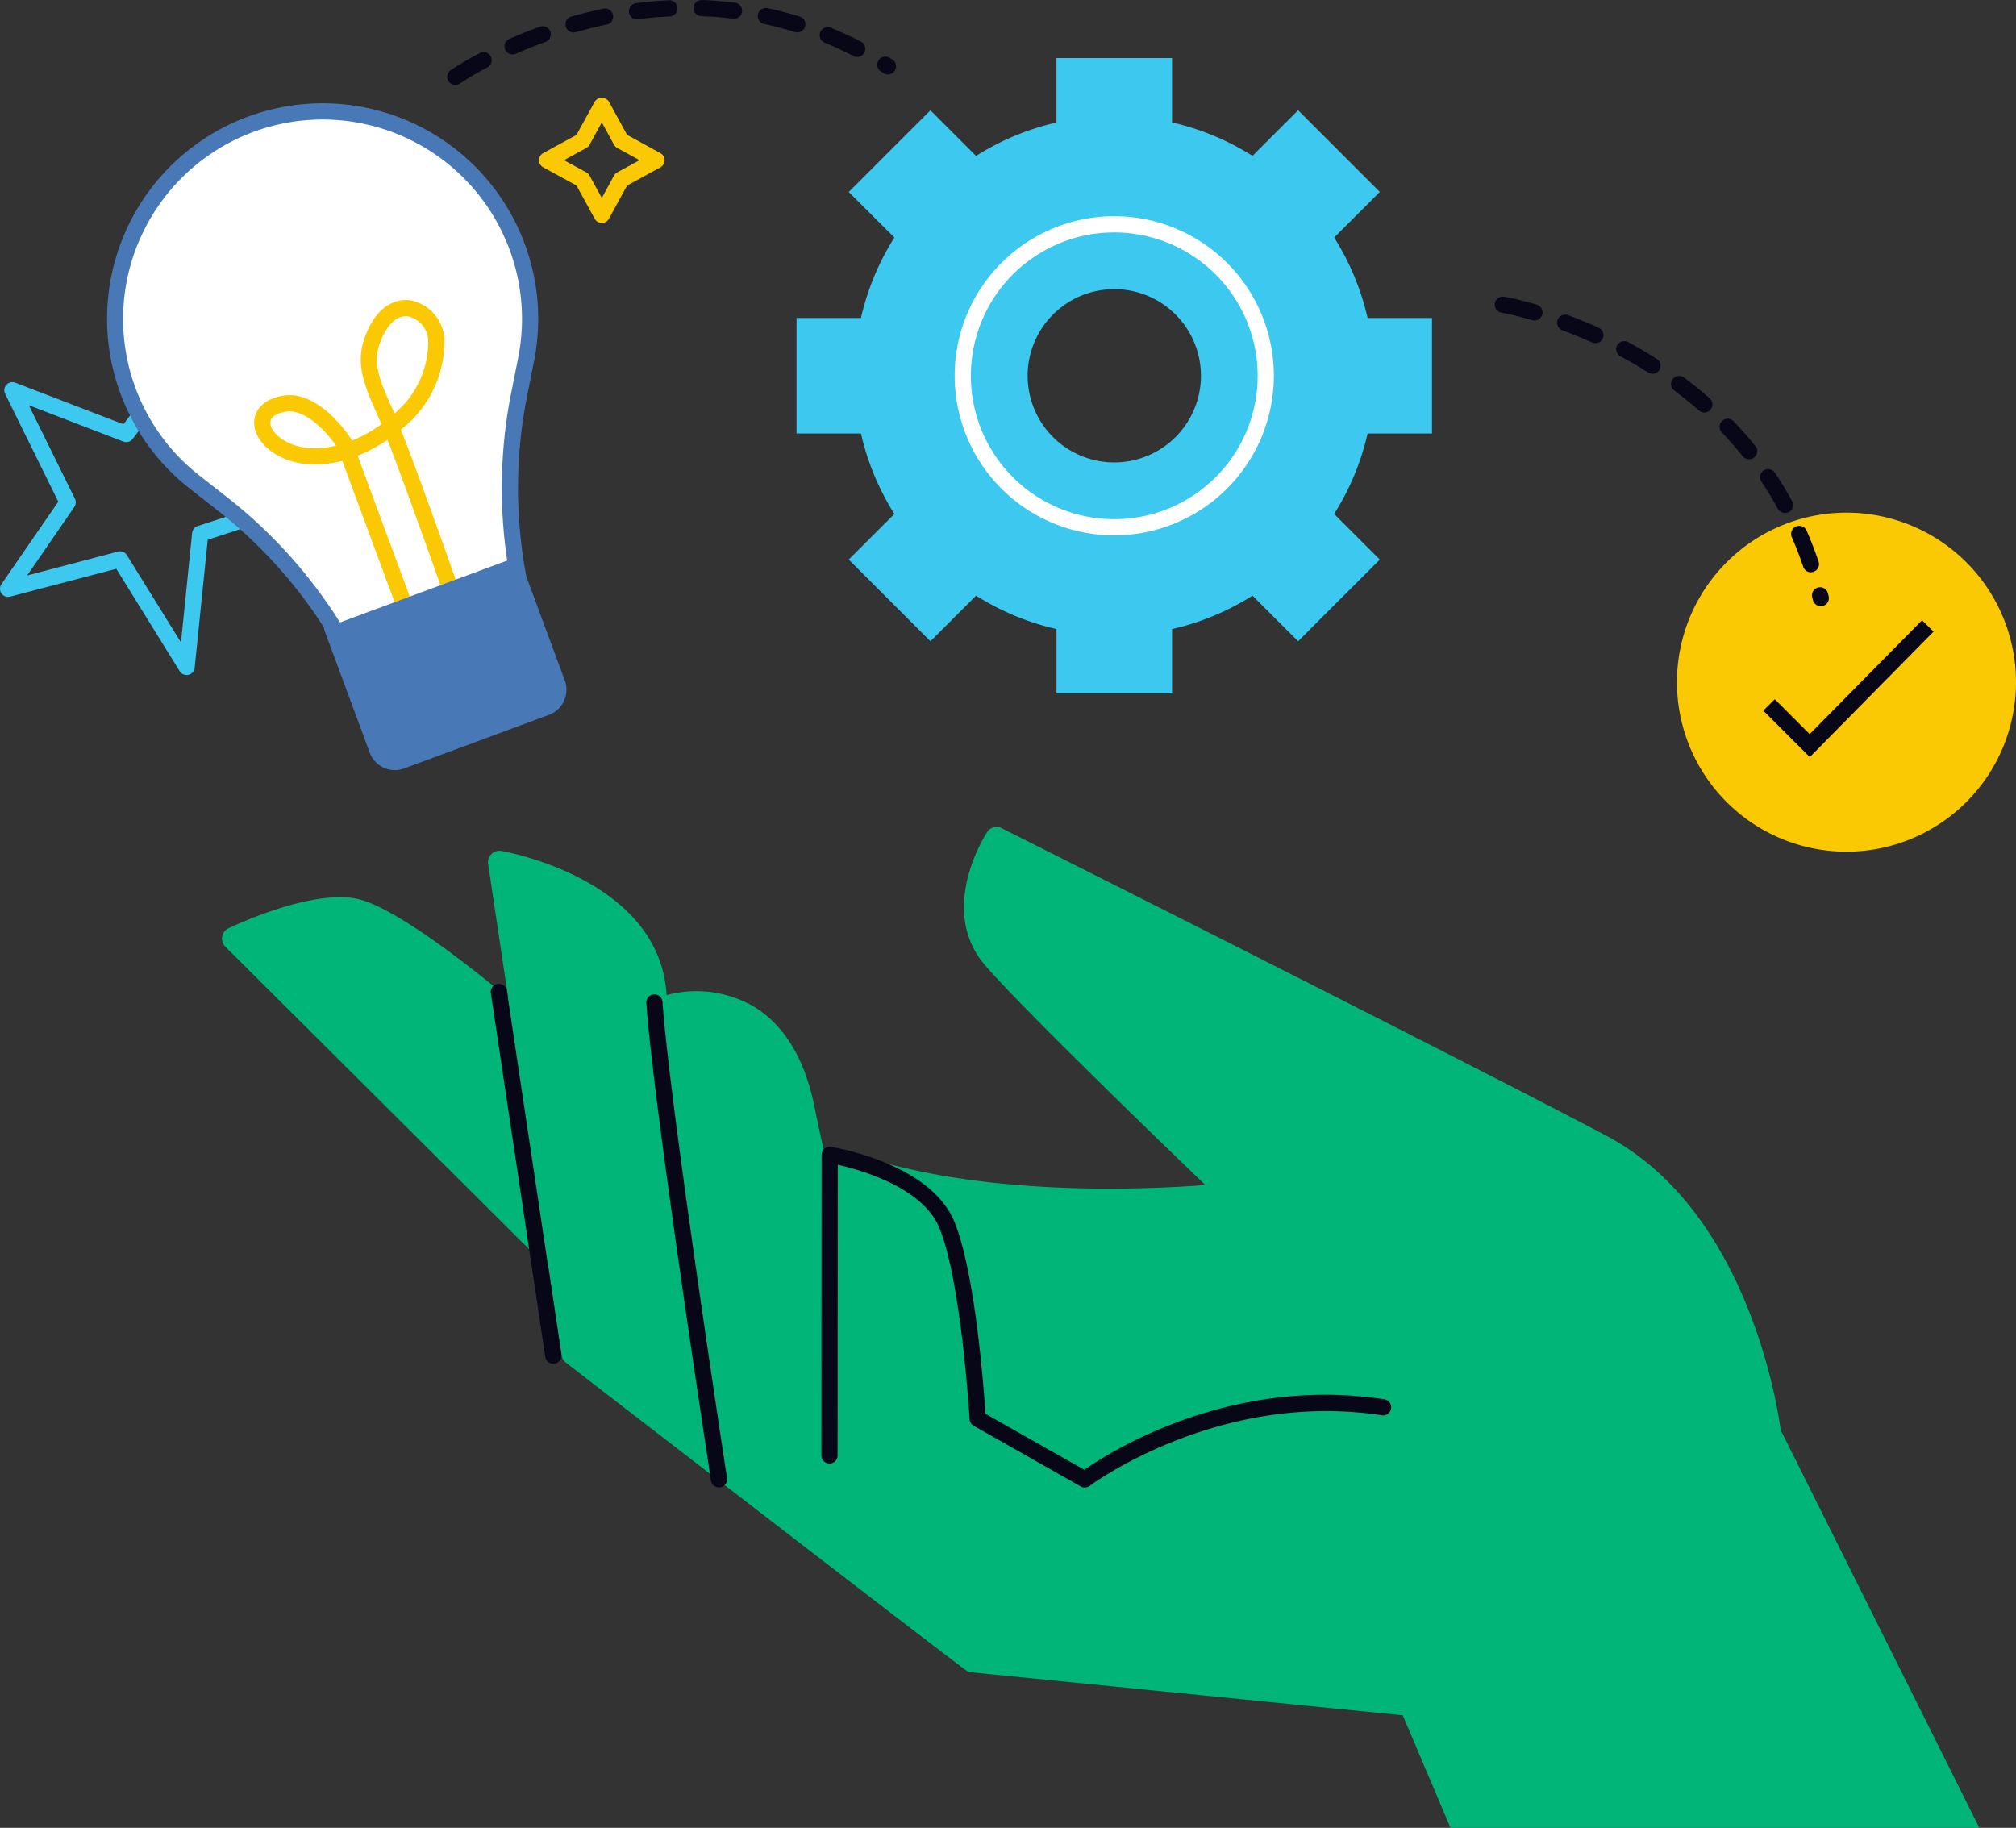 <svg id="Groupe_7348" data-name="Groupe 7348" xmlns="http://www.w3.org/2000/svg" width="144.802" height="131.296" viewBox="0 0 144.802 131.296">
  <rect x="0" y="0" width="144.802" height="131.296" fill="#333333" stroke="none"/>
  <g id="Groupe_7331" data-name="Groupe 7331">
    <path id="Tracé_6934" data-name="Tracé 6934" d="M13.4,143.25a.583.583,0,0,1-.495-.275L8.352,135.62l-7.622,2a.582.582,0,0,1-.627-.893L4.187,130.8.368,123.054a.582.582,0,0,1,.731-.8l7.766,2.986,5.221-6.907a.582.582,0,0,1,1.045.306l.7,9.059L25.273,129a.582.582,0,0,1,.1,1.13l-10.452,3.406-.938,9.189a.582.582,0,0,1-.579.523M8.62,134.366a.583.583,0,0,1,.495.275L13,140.909l.8-7.866a.582.582,0,0,1,.4-.494l8.409-2.74-7.4-1.024a.583.583,0,0,1-.5-.532l-.621-8L9.53,126.291a.582.582,0,0,1-.673.192L2.07,123.874l3.312,6.716a.583.583,0,0,1-.043.588L1.951,136.1l6.521-1.713a.584.584,0,0,1,.148-.019" transform="translate(0 -94.764)" fill="#3dc8f0"/>
    <path id="Tracé_6935" data-name="Tracé 6935" d="M200.444,44.517a.581.581,0,0,1-.511-.3l-1.307-2.389-2.389-1.307a.582.582,0,0,1,0-1.021l2.389-1.307,1.307-2.389a.606.606,0,0,1,1.021,0l1.307,2.389,2.389,1.307a.582.582,0,0,1,0,1.021l-2.389,1.307-1.307,2.389a.581.581,0,0,1-.511.3m-2.714-4.509,1.605.878a.585.585,0,0,1,.231.231l.878,1.605.878-1.605a.584.584,0,0,1,.231-.231l1.605-.878-1.605-.878a.585.585,0,0,1-.231-.231l-.878-1.605-.878,1.605a.585.585,0,0,1-.231.231Z" transform="translate(-157.218 -28.502)" fill="#fbc903"/>
    <path id="Tracé_6936" data-name="Tracé 6936" d="M633.918,198.535a12.176,12.176,0,1,1-12.176-12.176,12.176,12.176,0,0,1,12.176,12.176" transform="translate(-489.116 -149.535)" fill="#fbc903"/>
    <path id="Tracé_6937" data-name="Tracé 6937" d="M644.3,235.308l-3.338-3.337.823-.823,2.509,2.508,8.067-8.178.829.817Z" transform="translate(-514.31 -180.924)" fill="#080717"/>
    <path id="Tracé_6938" data-name="Tracé 6938" d="M316.509,21.111h-8.3v4.627a18.6,18.6,0,0,0-5.777,2.4l-3.277-3.276-5.867,5.867L296.565,34a18.549,18.549,0,0,0-2.4,5.778h-4.627v8.3h4.627a18.548,18.548,0,0,0,2.4,5.778l-3.277,3.276L299.156,63l3.277-3.276a18.548,18.548,0,0,0,5.777,2.4v4.627h8.3V62.126a18.54,18.54,0,0,0,5.778-2.4L325.564,63l5.867-5.867-3.277-3.276a18.543,18.543,0,0,0,2.4-5.778h4.627v-8.3h-4.627a18.544,18.544,0,0,0-2.4-5.778l3.277-3.276-5.867-5.867-3.277,3.276a18.592,18.592,0,0,0-5.778-2.4Zm2.075,22.821a6.224,6.224,0,1,1-6.224-6.224,6.224,6.224,0,0,1,6.224,6.224" transform="translate(-232.325 -16.939)" fill="#3dc8f0"/>
    <path id="Tracé_6939" data-name="Tracé 6939" d="M358.482,101.518a11.463,11.463,0,1,1,11.463-11.463,11.476,11.476,0,0,1-11.463,11.463m0-21.762a10.3,10.3,0,1,0,10.3,10.3,10.311,10.311,0,0,0-10.3-10.3" transform="translate(-278.448 -63.062)" fill="#fff"/>
    <path id="Tracé_6940" data-name="Tracé 6940" d="M43.217,49.132h0a14.9,14.9,0,0,0,4.334,17.943l2.041,1.6A34.533,34.533,0,0,1,60.645,83.846l.181.488L72.538,80l-.181-.488A34.531,34.531,0,0,1,70.87,60.8l.505-2.546a14.9,14.9,0,0,0-8.393-16.44h0a14.9,14.9,0,0,0-19.764,7.316" transform="translate(-33.584 -32.457)" fill="#fff"/>
    <path id="Tracé_6941" data-name="Tracé 6941" d="M58.421,82.571a.582.582,0,0,1-.546-.38l-.181-.488A33.932,33.932,0,0,0,46.828,66.791l-2.041-1.6a15.484,15.484,0,1,1,24.754-9.163l-.505,2.546A33.927,33.927,0,0,0,70.5,76.963l.181.488a.582.582,0,0,1-.344.748L58.623,82.535a.589.589,0,0,1-.2.036M41.341,47.029h0a14.275,14.275,0,0,0,4.165,17.243l2.041,1.6A35.089,35.089,0,0,1,58.764,81.241l10.621-3.932a35.1,35.1,0,0,1-1.491-18.966L68.4,55.8a14.321,14.321,0,0,0-27.058-8.768" transform="translate(-31.179 -30.112)" fill="#4978b6"/>
    <path id="Tracé_6942" data-name="Tracé 6942" d="M103.2,131.618a.583.583,0,0,1-.546-.38L98.72,120.608a8.181,8.181,0,0,1-1.3.234c-2.736.262-4.8-1.194-5.011-2.715-.119-.857.345-1.882,2.006-2.189,2.646-.488,4.871,2.99,4.965,3.138a.557.557,0,0,1,.041.077,9.842,9.842,0,0,0,2.108-1.171c-.137-.337-.257-.62-.354-.831-1.08-2.358-1.473-3.791-.784-5.556.994-2.547,2.593-2.606,3.233-2.515a3.015,3.015,0,0,1,2.428,2.744,7.987,7.987,0,0,1-3.12,6.536c1.466,3.752,4.043,11.092,4.173,11.461a.582.582,0,1,1-1.1.385c-.031-.088-2.549-7.257-4.037-11.108a10.969,10.969,0,0,1-2.144,1.146l3.92,10.589a.582.582,0,0,1-.546.784m-8.276-14.562a1.646,1.646,0,0,0-.3.027c-.432.08-1.145.3-1.064.884.1.734,1.44,1.935,3.749,1.717a6.9,6.9,0,0,0,.967-.164c-.584-.847-1.992-2.463-3.354-2.463m8.364-6.836c-.708,0-1.361.644-1.812,1.8-.5,1.269-.333,2.268.758,4.648.069.15.148.333.236.543a6.707,6.707,0,0,0,2.423-5.286,1.854,1.854,0,0,0-1.434-1.692,1.21,1.21,0,0,0-.17-.012" transform="translate(-74.135 -87.507)" fill="#fbc903"/>
    <path id="Tracé_6943" data-name="Tracé 6943" d="M163.153,6.1a.582.582,0,0,1-.331-1.061,22.013,22.013,0,0,1,2.072-1.215.582.582,0,1,1,.543,1.029A21.567,21.567,0,0,0,163.483,6a.581.581,0,0,1-.33.1m31.069-.754a.582.582,0,0,1-.308-.089l-.181-.113a.582.582,0,0,1,.615-.989l.184.115a.582.582,0,0,1-.31,1.076m-2.208-1.26a.576.576,0,0,1-.265-.064c-.677-.347-1.373-.668-2.068-.953a.582.582,0,1,1,.442-1.077c.726.3,1.452.632,2.158.995a.582.582,0,0,1-.266,1.1m-24.75-.177a.582.582,0,0,1-.234-1.115c.721-.317,1.461-.612,2.2-.879a.582.582,0,1,1,.395,1.095c-.714.258-1.429.544-2.126.85a.579.579,0,0,1-.234.05m4.379-1.58a.582.582,0,0,1-.159-1.142c.764-.217,1.538-.408,2.3-.566a.582.582,0,1,1,.237,1.14c-.736.153-1.483.337-2.22.547a.587.587,0,0,1-.159.022m16.069-.005a.575.575,0,0,1-.173-.026c-.723-.224-1.464-.419-2.2-.577a.582.582,0,1,1,.244-1.138c.771.166,1.545.369,2.3.6a.582.582,0,0,1-.172,1.138M176.2,1.387a.582.582,0,0,1-.074-1.159c.789-.1,1.584-.173,2.365-.211a.582.582,0,1,1,.056,1.163c-.749.036-1.514.1-2.272.2a.577.577,0,0,1-.076,0m6.968-.039a.591.591,0,0,1-.072,0c-.747-.092-1.511-.153-2.27-.179a.582.582,0,0,1-.561-.6.573.573,0,0,1,.6-.561c.792.028,1.589.091,2.371.188a.582.582,0,0,1-.071,1.16" transform="translate(-130.446 0)" fill="#080717"/>
    <path id="Tracé_6944" data-name="Tracé 6944" d="M566.732,130.042a.582.582,0,0,1-.565-.442l-.051-.2a.582.582,0,0,1,1.129-.283l.051.207a.582.582,0,0,1-.566.722m-.708-2.436a.583.583,0,0,1-.551-.4c-.244-.721-.52-1.435-.821-2.122a.582.582,0,0,1,1.067-.466c.313.717.6,1.462.857,2.214a.582.582,0,0,1-.364.738.588.588,0,0,1-.187.031m-1.861-4.256a.582.582,0,0,1-.512-.3c-.362-.663-.758-1.317-1.177-1.944a.582.582,0,0,1,.968-.647c.438.656.852,1.341,1.231,2.034a.582.582,0,0,1-.51.861m-2.582-3.863a.581.581,0,0,1-.453-.217c-.472-.585-.978-1.16-1.5-1.708a.582.582,0,1,1,.84-.806c.549.572,1.078,1.172,1.571,1.784a.582.582,0,0,1-.453.947m-3.22-3.355a.581.581,0,0,1-.384-.145c-.563-.5-1.16-.979-1.772-1.436a.582.582,0,1,1,.7-.933c.637.475,1.258.979,1.845,1.495a.582.582,0,0,1-.385,1.019m-3.728-2.786a.581.581,0,0,1-.311-.091c-.635-.4-1.3-.791-1.975-1.153a.582.582,0,1,1,.551-1.025c.7.375,1.389.778,2.047,1.2a.582.582,0,0,1-.312,1.074m-4.1-2.2a.58.58,0,0,1-.239-.052c-.694-.312-1.407-.605-2.12-.87a.582.582,0,1,1,.405-1.091c.738.274,1.476.577,2.193.9a.582.582,0,0,1-.239,1.113m-4.37-1.62A.579.579,0,0,1,546,109.5a21.646,21.646,0,0,0-2.205-.54.582.582,0,0,1,.192-1.148,22.222,22.222,0,0,1,2.34.57.582.582,0,0,1-.163,1.141" transform="translate(-435.952 -86.501)" fill="#080717"/>
    <path id="Tracé_6945" data-name="Tracé 6945" d="M165.521,364.439l3.427,8.082h37.981c-.027-.078-14.26-28.565-14.26-28.565-.271-2-2.489-15.843-12.529-21.152-10.232-5.413-43.091-21.92-43.422-22.086a.82.82,0,0,0-1.056.285c-.146.224-3.557,5.559-.159,9.537,2.515,2.944,12.27,12.377,15.837,15.808-4.5.348-16.645.882-25.771-2.457a.815.815,0,0,0-1.052.488.8.8,0,0,0,.078.7.814.814,0,0,0-.289.154c-.016.014-.022.034-.037.049-.314-1.323-.661-2.865-.99-4.5-.7-3.5-2.183-5.942-4.4-7.273a8.276,8.276,0,0,0-6.156-.825c-.026.008-.045.027-.07.037-.014-.138-.03-.284-.043-.411-.786-7.938-11.38-9.881-11.832-9.96a.823.823,0,0,0-.953.931l1.443,9.643c-1.7-1.422-7.916-6.508-10.848-7.134-3.344-.714-9.005,2.006-9.246,2.119a.821.821,0,0,0-.221,1.32l22.973,22.879a.78.78,0,0,0,.234.143l.947,6.329a.821.821,0,0,0,.309.528s28.757,22.206,28.91,22.221Z" transform="translate(-64.765 -241.226)" fill="#00b577"/>
    <path id="Tracé_6946" data-name="Tracé 6946" d="M182.883,384.971a.582.582,0,0,1-.575-.5L178.4,358.36a.582.582,0,1,1,1.151-.172L183.46,384.3a.582.582,0,0,1-.489.662.566.566,0,0,1-.087.007" transform="translate(-143.144 -287.012)" fill="#080717"/>
    <path id="Tracé_6947" data-name="Tracé 6947" d="M240.144,396.852a.582.582,0,0,1-.575-.495c-1.25-8.219-4.206-28.016-4.645-34.308a.582.582,0,0,1,1.161-.081c.449,6.425,3.661,27.813,4.635,34.215a.581.581,0,0,1-.576.669" transform="translate(-188.502 -290.009)" fill="#080717"/>
    <path id="Tracé_6948" data-name="Tracé 6948" d="M317.489,441.349a.581.581,0,0,1-.287-.076l-7.693-4.361a.582.582,0,0,1-.294-.472c-.006-.1-.6-9.935-2.171-13.743-1.2-2.9-5.6-4.15-7.294-4.533l-.015,20.881a.582.582,0,0,1-.582.582h0a.582.582,0,0,1-.582-.583l.016-21.592a.582.582,0,0,1,.673-.574c.29.046,7.126,1.178,8.86,5.374,1.5,3.635,2.121,12.034,2.237,13.8l7.1,4.022c1.755-1.228,10.421-6.772,21.527-5.067a.582.582,0,1,1-.176,1.15c-11.7-1.791-20.871,5-20.963,5.071a.582.582,0,0,1-.351.118" transform="translate(-239.573 -334.498)" fill="#080717"/>
    <path id="Tracé_6949" data-name="Tracé 6949" d="M133.856,213.588l-10.393,3.847a1.929,1.929,0,0,1-2.479-1.139l-3.3-8.918,14.011-5.186,3.3,8.918a1.929,1.929,0,0,1-1.14,2.479" transform="translate(-94.43 -162.238)" fill="#4978b6"/>
  </g>
</svg>
